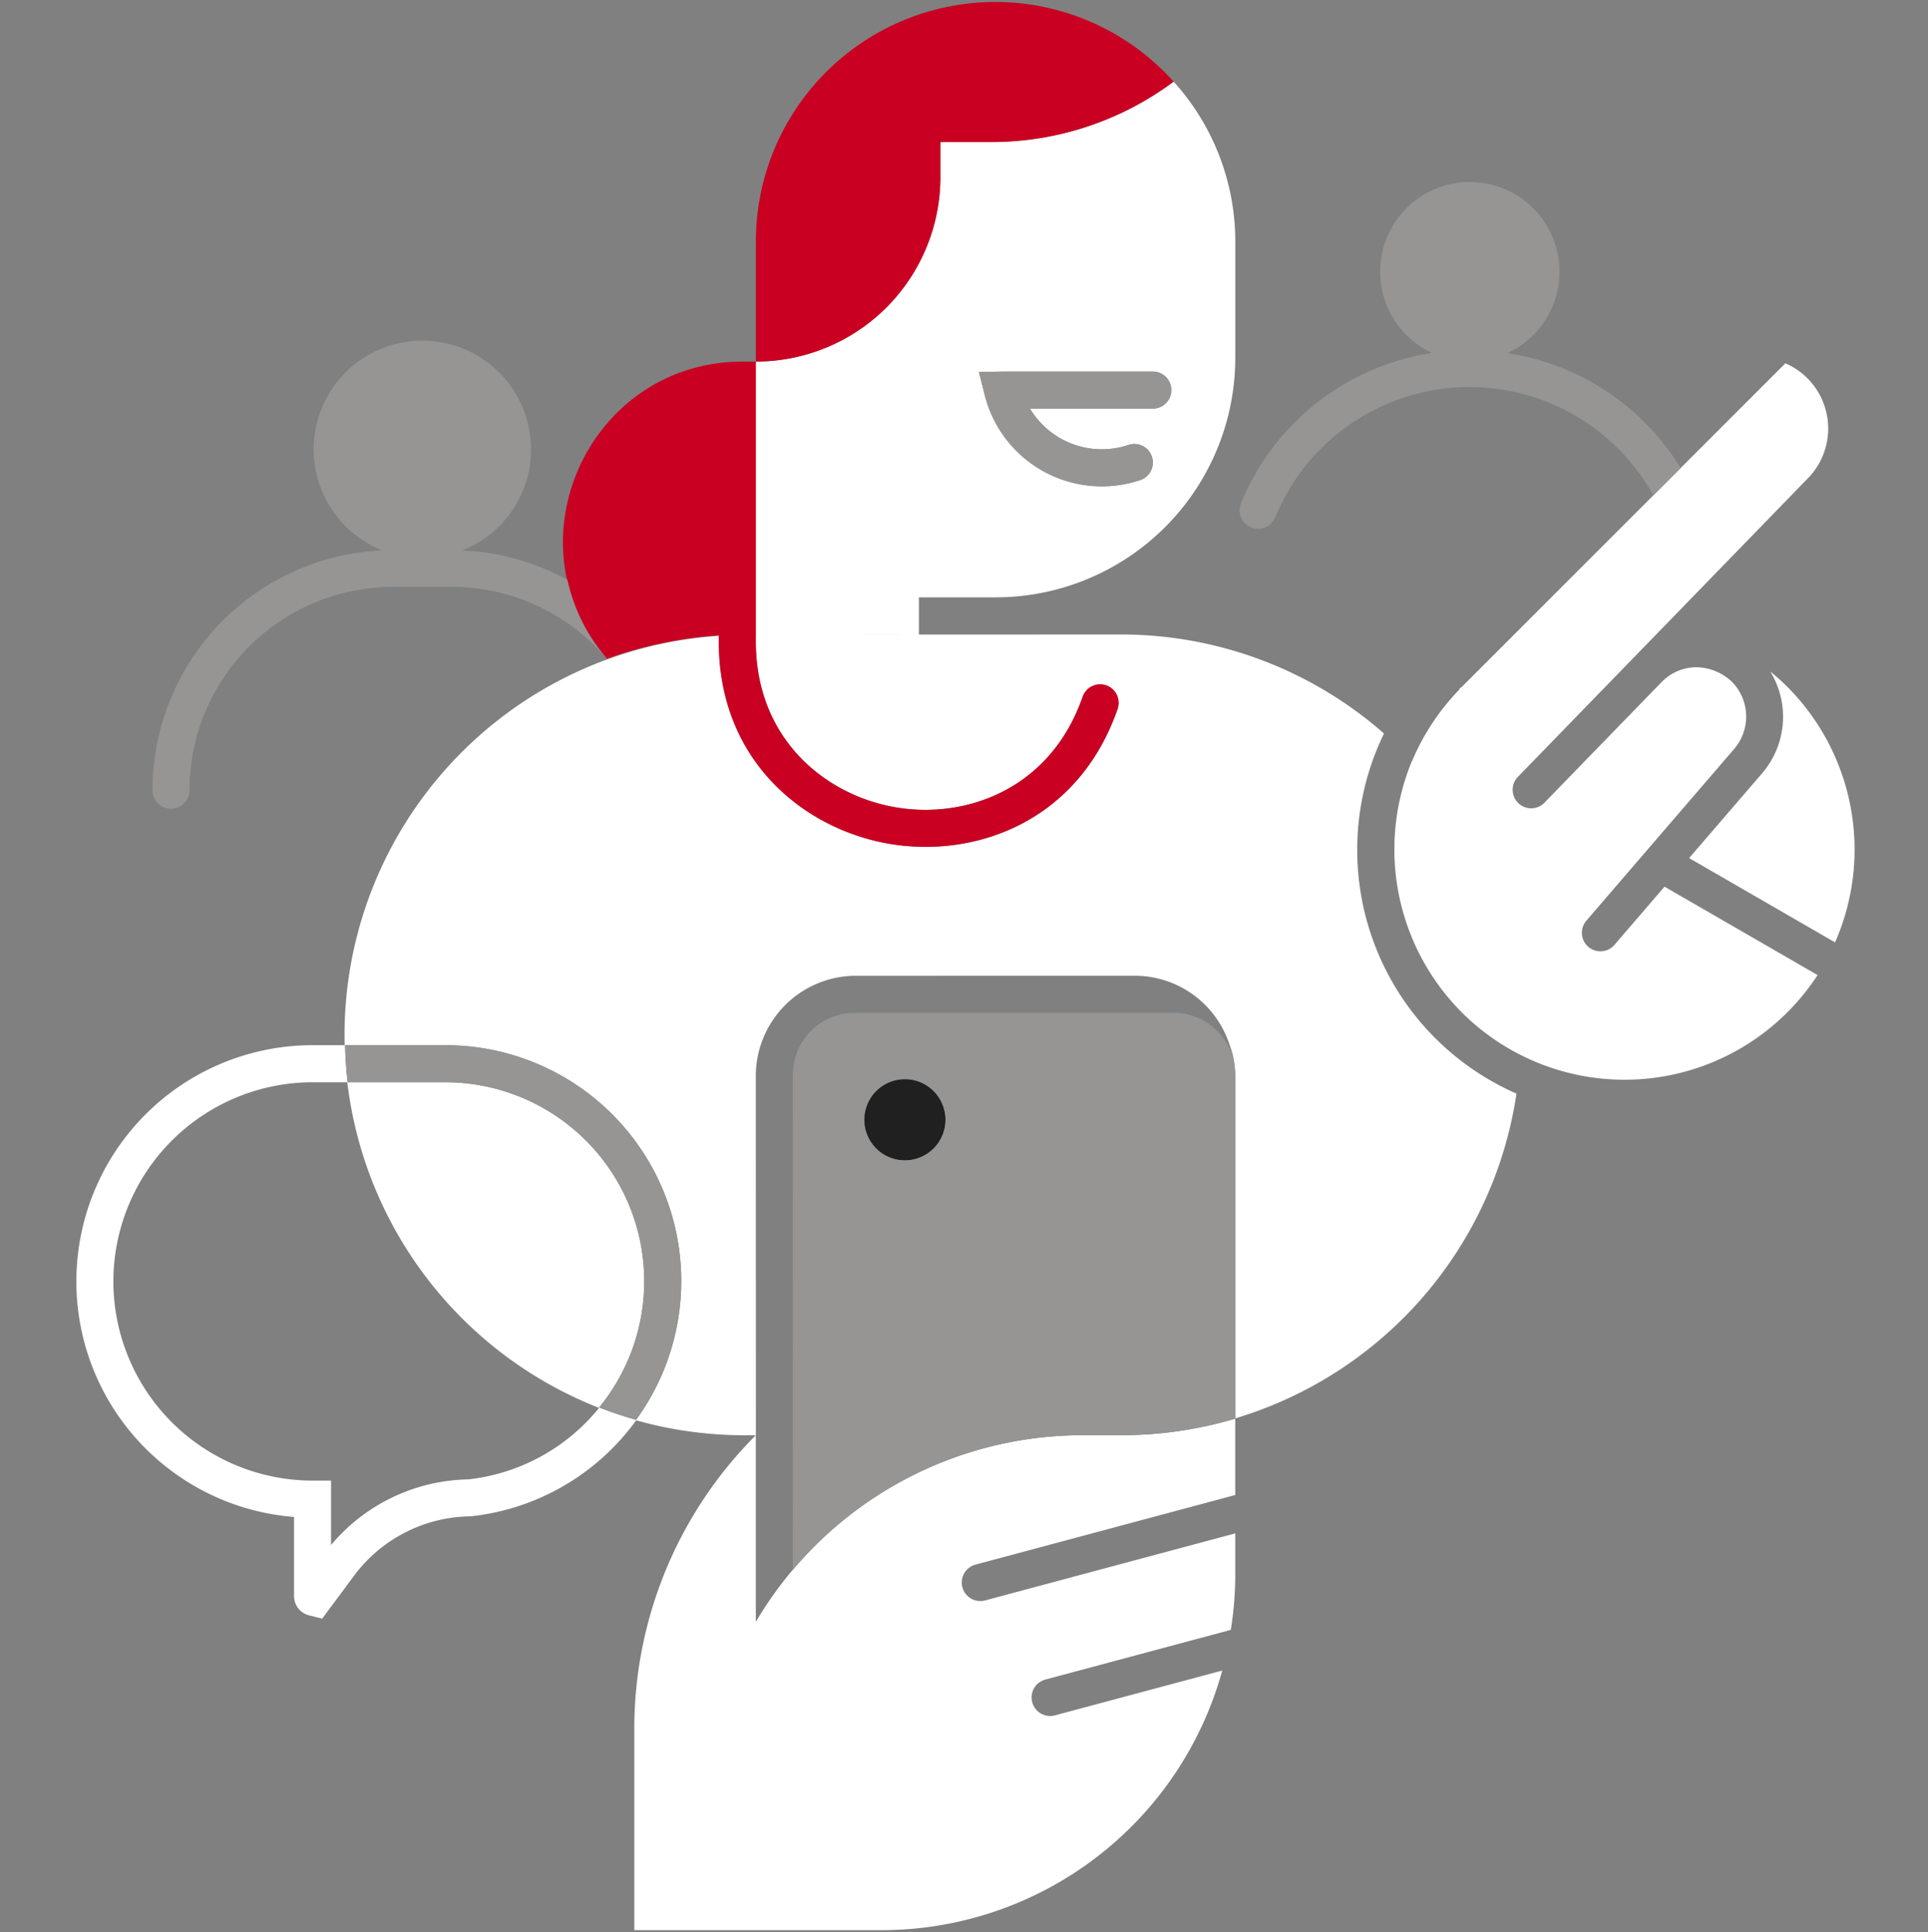 <svg xmlns="http://www.w3.org/2000/svg" width="480" height="481" viewBox="0 0 480 481">
  <rect x="0" y="0" width="480" height="481" fill="#808080" stroke="none"/>
  <g id="Grupo_3673" data-name="Grupo 3673" transform="translate(-5555 -859.5)">
    <g id="Grupo_3671" data-name="Grupo 3671" transform="translate(111 -588)">
      <path id="Trazado_2503" data-name="Trazado 2503" d="M46.54,57.764c.461-.123.928-.227,1.389-.357-.461.129-.928.234-1.389.357" transform="translate(5702.584 1743.527)" fill="#fff"/>
      <path id="Trazado_2504" data-name="Trazado 2504" d="M45.09,58.125c.738-.129,1.488-.258,2.219-.406-.738.148-1.482.277-2.219.406" transform="translate(5695.12 1745.133)" fill="#fff"/>
      <path id="Trazado_2505" data-name="Trazado 2505" d="M43.716,58.137c.633-.055,1.26-.141,1.894-.2-.633.061-1.26.148-1.894.2" transform="translate(5688.046 1746.24)" fill="#fff"/>
      <path id="Unión_187" data-name="Unión 187" d="M138.92,460.179V410.021a103.3,103.3,0,0,1,30.25-73.043h-2.717a99.745,99.745,0,0,1-27.071-3.716,58.527,58.527,0,0,1-41.241,23.9,36.606,36.606,0,0,0-28.855,14.6l-8.073,10.867-3.574-.9a4.978,4.978,0,0,1-3.436-4.742V357.318a58.814,58.814,0,0,1,4.609-117.446h7.995c-.021-.845-.032-1.69-.032-2.54a99.584,99.584,0,0,1,93.183-99.347V139.4c0,29.8,21.347,46.755,42.511,50.351a53.435,53.435,0,0,0,8.975.758c19,0,39.3-10,47.773-34.239a4.614,4.614,0,0,0-8.709-3.049c-8.056,23.045-29.126,30.393-46.495,27.439-17.341-2.944-34.831-16.843-34.831-41.261v-1.737l36.353-.011H169.186V69.7a45.947,45.947,0,0,0,45.942-45.947V15.039h12.831A75.911,75.911,0,0,0,273.187,0l.105.116a59.305,59.305,0,0,1,15.249,39.739V68.71a59.679,59.679,0,0,1-59.68,59.675H209.777v9.261l50.285-.015a99.214,99.214,0,0,1,65.5,24.65,66.254,66.254,0,0,0,32.988,89.648,99.734,99.734,0,0,1-70.016,80.845V247.53a24.66,24.66,0,0,0-1.367-7.8,25.654,25.654,0,0,1,.6,2.518,24.8,24.8,0,0,0-24.1-19.665l-69.651.011a24.937,24.937,0,0,0-24.844,24.954l.017,89.432h-.017V383.39l1.145-1.842a94.439,94.439,0,0,1,80.2-44.58h9.661a99.721,99.721,0,0,0,28.346-4.117v19.006l-64.66,17.324a4.613,4.613,0,0,0,1.2,9.069,4.727,4.727,0,0,0,1.2-.155l62.27-16.688v10.745a88.211,88.211,0,0,1-1.107,13.274L241.25,397.8a4.61,4.61,0,0,0,1.2,9.063,4.449,4.449,0,0,0,1.19-.155l41.653-11.155a87.988,87.988,0,0,1-84.779,64.627ZM9.224,298.689a49.64,49.64,0,0,0,49.588,49.582h4.609v16.035a45.606,45.606,0,0,1,34.15-16.339,48.764,48.764,0,0,0,32.572-17.8A99.774,99.774,0,0,1,67.463,249.1H58.812A49.646,49.646,0,0,0,9.224,298.689ZM139.36,333.14a58.708,58.708,0,0,0-47.566-93.263H66.907c.083,3.108.271,6.188.636,9.218h0v.006H91.795a49.552,49.552,0,0,1,38.367,80.955l.052.02,0,0C133.2,331.24,136.244,332.261,139.36,333.14ZM224.722,72.3l1.439,5.732a30.086,30.086,0,0,0,38.715,21.159,4.611,4.611,0,1,0-2.938-8.742A20.877,20.877,0,0,1,237.421,81.4h30.587a4.612,4.612,0,0,0,0-9.224h-37.4ZM344.941,231.716a57.454,57.454,0,0,1-12.378-62.679l.025.027a57.327,57.327,0,0,1,11.827-17.81l-.111-.155a5.36,5.36,0,0,0,.636-.432l80.551-80.551a17.7,17.7,0,0,1,5.66,28.573l-43.114,44.387-.006.006-12.04,12.389-.006.006-17.086,17.6a4.611,4.611,0,0,0,6.618,6.424l29.137-30a12.148,12.148,0,0,1,8.726-3.718,13.174,13.174,0,0,1,8.787,3.608,12.347,12.347,0,0,1,.609,16.693l-36.834,42.8a4.612,4.612,0,0,0,6.994,6.015L395.4,200.41l38.107,22.005a57.345,57.345,0,0,1-88.569,9.3Zm56.587-38.422,18.248-21.2a21.584,21.584,0,0,0,1.959-25.248,56.448,56.448,0,0,1,4.255,3.823,57.372,57.372,0,0,1,11.869,63.609Z" transform="translate(5463 1467.821)" fill="#fff" stroke="rgba(0,0,0,0)" stroke-miterlimit="10" stroke-width="1"/>
      <path id="Unión_189" data-name="Unión 189" d="M81.311,209.573c-21.159-3.6-42.511-20.556-42.511-50.346v-1.571A102.106,102.106,0,0,0,11,163.521C-14.08,134.549,6.5,89.515,44.82,89.515H48.03v67.952h-.006v1.76c0,24.412,17.5,38.306,34.831,41.249,17.374,2.96,38.444-4.393,46.506-27.439a4.611,4.611,0,1,1,8.7,3.049c-8.477,24.23-28.778,34.233-47.773,34.233A54.786,54.786,0,0,1,81.311,209.573ZM48.035,59.68A59.614,59.614,0,0,1,152.041,19.825a75.959,75.959,0,0,1-45.233,15.034H93.977v8.709A45.94,45.94,0,0,1,48.035,89.515Z" transform="translate(5584.149 1448)" fill="#c90022" stroke="rgba(0,0,0,0)" stroke-miterlimit="10" stroke-width="1"/>
      <path id="Trazado_2508" data-name="Trazado 2508" d="M52.135,53.729A10.113,10.113,0,1,1,42.021,43.616,10.113,10.113,0,0,1,52.135,53.729" transform="translate(5627.26 1672.532)" fill="#202020"/>
      <path id="Unión_188" data-name="Unión 188" d="M159.448,222.138a15.379,15.379,0,0,1,15.365-15.371h79.411a15.364,15.364,0,0,1,14.984,12.068,23.953,23.953,0,0,0-1-4.144,24.661,24.661,0,0,1,1.367,7.8v85.315a99.685,99.685,0,0,1-28.341,4.117h-9.666a94.4,94.4,0,0,0-72.124,33.542Zm17.767,11.26a10.112,10.112,0,1,0,10.115-10.115A10.115,10.115,0,0,0,177.215,233.4Zm-66,71.61a49.552,49.552,0,0,0-38.372-80.955H48.586c-.354-3.027-.548-6.109-.625-9.218H72.838A58.7,58.7,0,0,1,120.4,308.1,96.3,96.3,0,0,1,111.21,305.008ZM0,151.353a59.861,59.861,0,0,1,57.224-59.7,27.056,27.056,0,1,1,19.858.033A59.235,59.235,0,0,1,103.32,99.01a44.372,44.372,0,0,0,9.871,19.654c3.11-1.123,6.225-2.075,9.362-2.888l.066.083c-3.2.824-6.319,1.793-9.39,2.916a50.48,50.48,0,0,0-38.677-18.032h-14.7A50.677,50.677,0,0,0,9.224,151.353a4.612,4.612,0,1,1-9.224,0ZM273.519,85.918a4.615,4.615,0,0,1-2.507-6.02,61.463,61.463,0,0,1,47.53-37.4,22.322,22.322,0,1,1,18.768.05A61.289,61.289,0,0,1,380.463,71.15l-6.806,6.811a52.289,52.289,0,0,0-94.118,5.456,4.6,4.6,0,0,1-6.02,2.5ZM221.934,72.036A30.167,30.167,0,0,1,207.21,53l-1.444-5.738,5.882-.122h37.4a4.612,4.612,0,0,1,0,9.224H218.464a20.854,20.854,0,0,0,24.512,9.047,4.613,4.613,0,0,1,2.949,8.742,30.2,30.2,0,0,1-23.992-2.114Z" transform="translate(5481.954 1492.862)" fill="#969594" stroke="rgba(0,0,0,0)" stroke-miterlimit="10" stroke-width="1"/>
      <path id="Trazado_2519" data-name="Trazado 2519" d="M48.011,45.161a24.477,24.477,0,0,0-1.574-3.578,25.156,25.156,0,0,1,1.574,3.578" transform="translate(5702.054 1662.066)" fill="#969594"/>
    </g>
    <rect id="Rectángulo_7959" data-name="Rectángulo 7959" width="480" height="480" transform="translate(5555 860)" fill="none"/>
  </g>
</svg>
